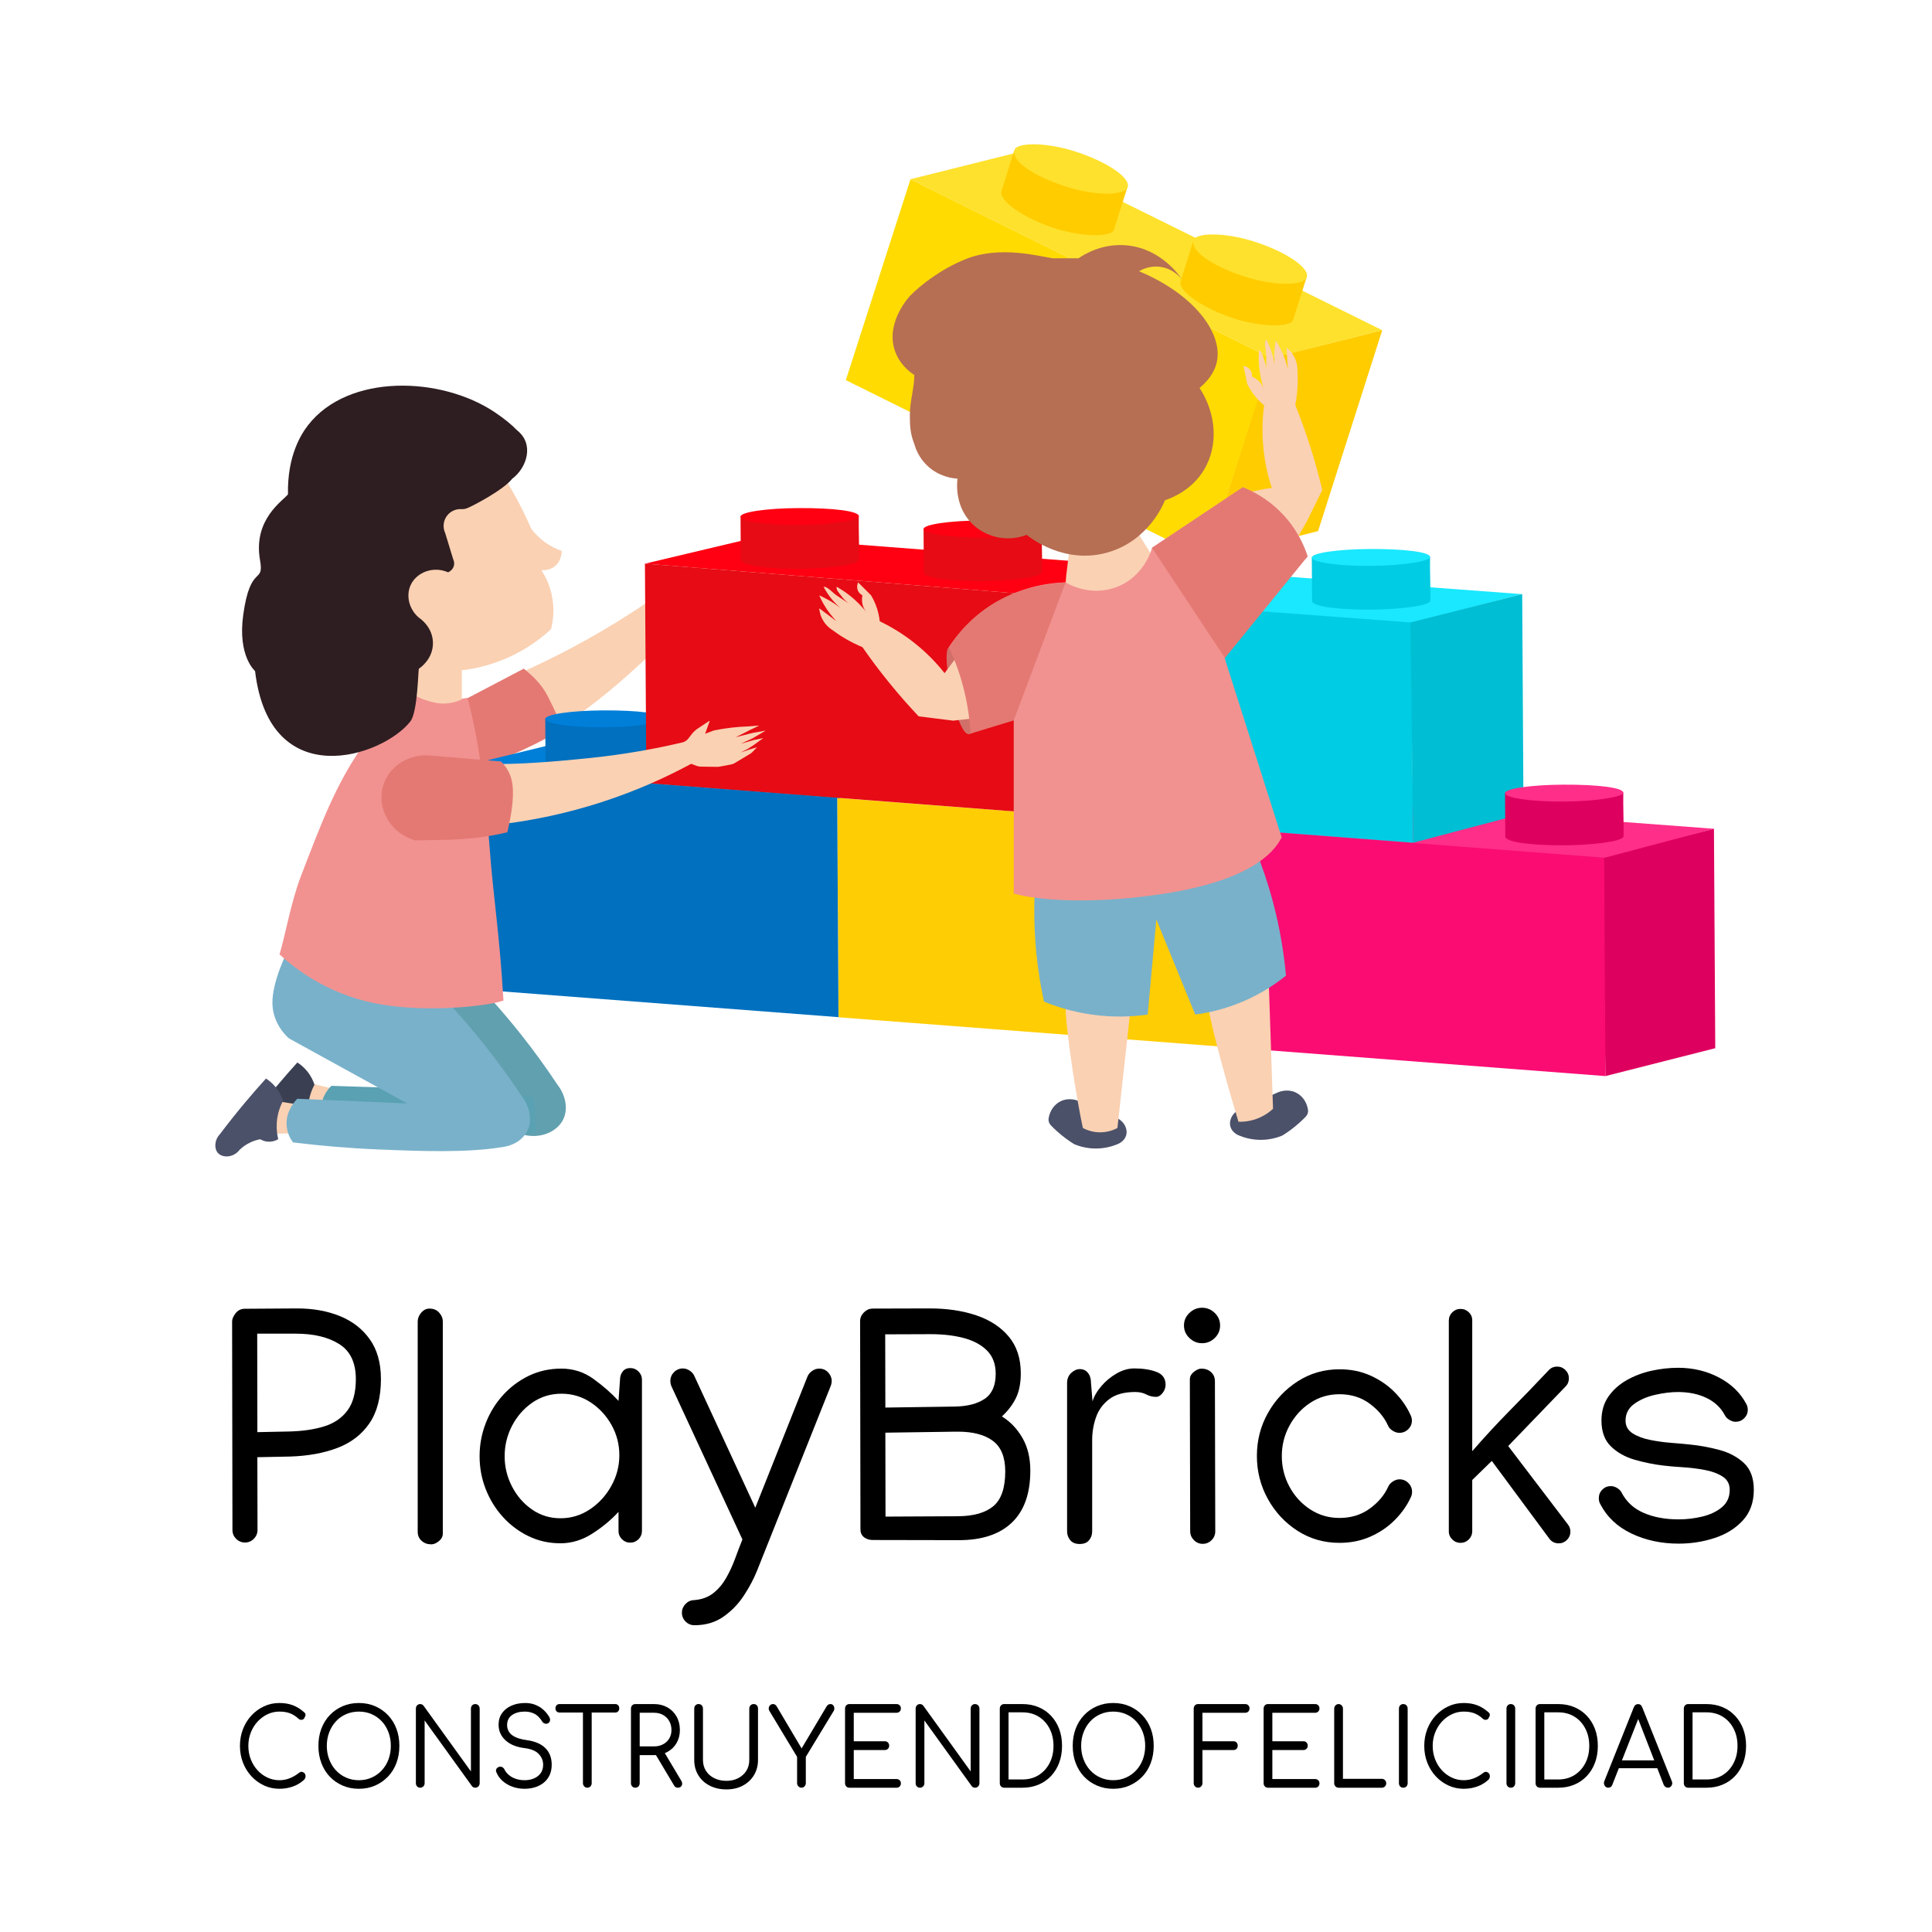 <svg xmlns="http://www.w3.org/2000/svg" xmlns:xlink="http://www.w3.org/1999/xlink" x="0px" y="0px" viewBox="0 0 1080 1080" style="enable-background:new 0 0 1080 1080;" xml:space="preserve"><style type="text/css">	.st0{fill:#FAD1B3;}	.st1{fill:#E47973;}	.st2{fill:#DE005F;}	.st3{fill:#FA0C73;}	.st4{fill:#FF2E88;}	.st5{fill:#FFCD03;}	.st6{fill:#007FD9;}	.st7{fill:#0070BF;}	.st8{fill:#FFCC00;}	.st9{fill:#FFDB01;}	.st10{fill:#FEE12C;}	.st11{fill:#19E8FF;}	.st12{fill:#00CCE3;}	.st13{fill:#00BED3;}	.st14{fill:#FF0012;}	.st15{fill:#E60B14;}	.st16{fill:#4B5169;}	.st17{fill:#D16F69;}	.st18{fill:#B66F53;}	.st19{fill:#79B1CA;}	.st20{fill:#F19290;}	.st21{fill:#61A0AF;}	.st22{fill:#59A1B3;}	.st23{fill:#3A3F52;}	.st24{fill:#2E1E21;}</style><g id="Textos">	<g>		<path d="M156.2,999.94c-3.07,0-5.94-0.62-8.62-1.86c-2.67-1.24-5.02-2.95-7.05-5.15c-2.03-2.19-3.6-4.74-4.72-7.63   c-1.12-2.89-1.68-6.01-1.68-9.37c0-3.31,0.56-6.41,1.68-9.31c1.12-2.89,2.68-5.43,4.69-7.6c2.01-2.17,4.35-3.89,7.02-5.15   s5.56-1.88,8.67-1.88c2.77,0,5.25,0.41,7.45,1.23c2.2,0.82,4.34,2.15,6.43,3.98c0.34,0.28,0.56,0.59,0.65,0.93   c0.09,0.34,0.09,0.67,0,0.99c-0.1,0.32-0.24,0.6-0.43,0.84c-0.08,0.44-0.29,0.79-0.65,1.05c-0.36,0.26-0.79,0.39-1.28,0.39   c-0.49,0-0.99-0.2-1.48-0.6c-1.44-1.36-3-2.36-4.66-3.02c-1.67-0.66-3.68-0.99-6.03-0.99c-2.39,0-4.64,0.51-6.74,1.53   c-2.1,1.02-3.95,2.4-5.55,4.16c-1.59,1.76-2.83,3.79-3.73,6.1c-0.89,2.31-1.34,4.77-1.34,7.36c0,2.67,0.44,5.17,1.34,7.48   c0.89,2.31,2.13,4.35,3.73,6.1c1.59,1.76,3.44,3.13,5.55,4.13c2.1,1,4.35,1.5,6.74,1.5c2.01,0,3.92-0.36,5.74-1.08   c1.82-0.72,3.56-1.74,5.23-3.05c0.53-0.44,1.07-0.62,1.62-0.54c0.55,0.08,1.02,0.33,1.42,0.75c0.4,0.42,0.6,0.99,0.6,1.71   c0,0.36-0.06,0.68-0.17,0.96c-0.11,0.28-0.28,0.58-0.51,0.9c-1.97,1.8-4.14,3.1-6.51,3.92   C161.25,999.53,158.78,999.94,156.2,999.94z"></path>		<path d="M200.62,999.94c-3.3,0-6.33-0.6-9.1-1.8c-2.77-1.2-5.17-2.86-7.19-5c-2.03-2.13-3.59-4.67-4.69-7.6   c-1.1-2.93-1.65-6.13-1.65-9.61c0-3.47,0.55-6.66,1.65-9.58c1.1-2.91,2.66-5.44,4.69-7.57c2.03-2.13,4.43-3.8,7.19-5   c2.77-1.2,5.8-1.79,9.1-1.79s6.32,0.6,9.07,1.79c2.75,1.2,5.15,2.86,7.19,5c2.05,2.13,3.62,4.66,4.72,7.57   c1.1,2.91,1.65,6.1,1.65,9.58c0,3.47-0.55,6.67-1.65,9.61s-2.67,5.47-4.72,7.6c-2.05,2.13-4.45,3.8-7.19,5   C206.94,999.34,203.92,999.94,200.62,999.94z M200.62,995.15c2.58,0,4.96-0.49,7.14-1.47s4.08-2.33,5.69-4.07   c1.61-1.74,2.85-3.77,3.72-6.1c0.87-2.33,1.31-4.86,1.31-7.57c0-2.71-0.44-5.24-1.31-7.57c-0.87-2.33-2.11-4.37-3.72-6.1   c-1.61-1.74-3.51-3.08-5.69-4.04c-2.18-0.96-4.56-1.44-7.14-1.44c-2.58,0-4.97,0.48-7.17,1.44c-2.2,0.96-4.1,2.3-5.69,4.04   c-1.59,1.74-2.83,3.77-3.73,6.1c-0.89,2.33-1.34,4.86-1.34,7.57c0,2.71,0.44,5.24,1.34,7.57c0.89,2.33,2.13,4.37,3.73,6.1   c1.59,1.74,3.49,3.09,5.69,4.07C195.65,994.66,198.04,995.15,200.62,995.15z"></path>		<path d="M234.92,999.34c-0.72,0-1.31-0.24-1.76-0.72c-0.46-0.48-0.68-1.1-0.68-1.86v-41.59c0-0.76,0.23-1.38,0.68-1.86   s1.04-0.72,1.76-0.72c0.76,0,1.38,0.32,1.88,0.96l26.45,36.69v-35.07c0-0.76,0.23-1.38,0.68-1.86s1.04-0.72,1.76-0.72   c0.68,0,1.26,0.24,1.74,0.72c0.47,0.48,0.71,1.1,0.71,1.86v41.59c0,0.76-0.24,1.38-0.71,1.86c-0.47,0.48-1.05,0.72-1.74,0.72   c-0.34,0-0.68-0.07-1.02-0.21c-0.34-0.14-0.63-0.37-0.85-0.69l-26.45-36.69v35.01c0,0.76-0.24,1.38-0.71,1.86   C236.18,999.1,235.6,999.34,234.92,999.34z"></path>		<path d="M293.27,999.94c-2.43,0-4.69-0.38-6.8-1.14c-2.1-0.76-3.93-1.83-5.49-3.2c-1.55-1.38-2.71-2.98-3.47-4.82   c-0.34-0.68-0.35-1.32-0.03-1.92c0.32-0.6,0.86-1,1.62-1.2c0.57-0.16,1.14-0.09,1.71,0.21c0.57,0.3,0.99,0.77,1.25,1.41   c0.57,1.12,1.39,2.13,2.47,3.02c1.08,0.9,2.37,1.6,3.87,2.09c1.5,0.5,3.12,0.75,4.86,0.75c1.97,0,3.73-0.34,5.29-1.02   c1.55-0.68,2.79-1.66,3.7-2.93c0.91-1.28,1.37-2.83,1.37-4.67c0-2.31-0.83-4.34-2.5-6.07c-1.67-1.74-4.32-2.82-7.96-3.26   c-4.51-0.56-8.05-2.01-10.61-4.37c-2.56-2.35-3.84-5.27-3.84-8.74c0-2.47,0.64-4.62,1.93-6.43c1.29-1.82,3.05-3.21,5.29-4.19   c2.24-0.98,4.78-1.47,7.62-1.47c2.16,0,4.09,0.35,5.8,1.05c1.71,0.7,3.19,1.63,4.46,2.78s2.32,2.45,3.16,3.89   c0.46,0.72,0.62,1.41,0.48,2.07c-0.13,0.66-0.48,1.17-1.05,1.53c-0.61,0.32-1.24,0.37-1.91,0.15c-0.66-0.22-1.17-0.65-1.51-1.29   c-0.57-0.96-1.28-1.84-2.13-2.66c-0.85-0.82-1.89-1.47-3.1-1.95c-1.21-0.48-2.66-0.74-4.32-0.78c-2.92,0-5.31,0.64-7.17,1.92   c-1.86,1.28-2.79,3.17-2.79,5.69c0,1.28,0.33,2.48,1,3.62c0.66,1.14,1.78,2.11,3.36,2.9c1.57,0.8,3.72,1.4,6.46,1.8   c4.7,0.64,8.23,2.13,10.58,4.49c2.35,2.35,3.53,5.45,3.53,9.28c0,2.19-0.39,4.13-1.17,5.81c-0.78,1.67-1.87,3.08-3.27,4.22   c-1.4,1.14-3.02,2-4.86,2.57S295.32,999.94,293.27,999.94z"></path>		<path d="M312.78,957.32c-0.68,0-1.23-0.22-1.65-0.66c-0.42-0.44-0.63-1-0.63-1.68c0-0.72,0.21-1.3,0.63-1.74   c0.42-0.44,0.97-0.66,1.65-0.66h31.11c0.68,0,1.23,0.22,1.65,0.66c0.42,0.44,0.63,1.02,0.63,1.74c0,0.68-0.21,1.24-0.63,1.68   c-0.42,0.44-0.97,0.66-1.65,0.66H312.78z M328.31,999.34c-0.68,0-1.26-0.25-1.73-0.75c-0.47-0.5-0.71-1.11-0.71-1.83V952.6h4.89   v44.17c0,0.72-0.23,1.33-0.68,1.83C329.62,999.09,329.03,999.34,328.31,999.34z"></path>		<path d="M355.15,999.34c-0.72,0-1.31-0.24-1.76-0.72c-0.46-0.48-0.68-1.1-0.68-1.86v-41.59c0-0.76,0.23-1.38,0.68-1.86   s1.04-0.72,1.76-0.72h10.52c2.77,0,5.24,0.62,7.42,1.85c2.18,1.24,3.89,2.94,5.12,5.12c1.23,2.17,1.85,4.7,1.85,7.57   c0,2.71-0.62,5.13-1.85,7.24c-1.23,2.12-2.94,3.77-5.12,4.97c-2.18,1.2-4.66,1.8-7.42,1.8h-8.08v15.62c0,0.76-0.23,1.38-0.68,1.86   C356.46,999.1,355.87,999.34,355.15,999.34z M357.6,976.24h8.08c1.86,0,3.52-0.39,4.98-1.17c1.46-0.78,2.61-1.86,3.44-3.23   c0.83-1.38,1.25-2.94,1.25-4.7c0-1.92-0.42-3.6-1.25-5.06c-0.83-1.46-1.98-2.59-3.44-3.41c-1.46-0.82-3.12-1.23-4.98-1.23h-8.08   V976.24z M378.87,999.34c-0.49,0-0.91-0.11-1.25-0.33c-0.34-0.22-0.63-0.55-0.85-0.99l-10.75-18.01l4.83-1.32l9.95,16.7   c0.61,1,0.71,1.91,0.31,2.72C380.72,998.93,379.97,999.34,378.87,999.34z"></path>		<path d="M406.06,1000.29c-3.49,0-6.6-0.7-9.33-2.09c-2.73-1.4-4.85-3.34-6.37-5.84c-1.52-2.49-2.28-5.33-2.28-8.53v-28.67   c0-0.76,0.23-1.38,0.68-1.86s1.04-0.72,1.76-0.72c0.72,0,1.31,0.24,1.76,0.72s0.68,1.1,0.68,1.86v28.67   c0,2.27,0.55,4.29,1.65,6.04c1.1,1.76,2.64,3.13,4.64,4.13c1.99,1,4.26,1.5,6.8,1.5c2.5,0,4.71-0.5,6.63-1.5   c1.91-1,3.42-2.36,4.52-4.1c1.1-1.74,1.65-3.76,1.65-6.07v-28.67c0-0.76,0.24-1.38,0.71-1.86c0.47-0.48,1.05-0.72,1.73-0.72   c0.76,0,1.36,0.24,1.79,0.72c0.44,0.48,0.65,1.1,0.65,1.86v28.67c0,3.19-0.76,6.04-2.28,8.53c-1.52,2.49-3.6,4.44-6.26,5.84   C412.56,999.6,409.51,1000.29,406.06,1000.29z"></path>		<path d="M448.03,999.34c-0.65,0-1.21-0.25-1.71-0.75c-0.49-0.5-0.74-1.11-0.74-1.83V982.1l-15.36-25.49   c-0.42-0.68-0.58-1.32-0.48-1.92c0.09-0.6,0.36-1.1,0.8-1.5c0.44-0.4,0.96-0.6,1.56-0.6c0.53,0,0.95,0.12,1.25,0.36   c0.3,0.24,0.59,0.56,0.85,0.96l15.07,25.43h-2.33l15.13-25.43c0.26-0.44,0.57-0.77,0.91-0.99c0.34-0.22,0.78-0.33,1.31-0.33   c0.57,0,1.04,0.21,1.42,0.63c0.38,0.42,0.61,0.94,0.68,1.56c0.08,0.62-0.08,1.23-0.46,1.83l-15.47,25.49v14.66   c0,0.72-0.24,1.33-0.71,1.83C449.29,999.09,448.72,999.34,448.03,999.34z"></path>		<path d="M474.82,999.34c-0.72,0-1.31-0.24-1.76-0.72c-0.46-0.48-0.68-1.1-0.68-1.86v-41.59c0-0.76,0.23-1.38,0.68-1.86   s1.04-0.72,1.76-0.72h26.39c0.68,0,1.25,0.23,1.71,0.69c0.46,0.46,0.68,1.05,0.68,1.77c0,0.68-0.23,1.25-0.68,1.71   c-0.46,0.46-1.02,0.69-1.71,0.69h-23.95v15.92h17.35c0.72,0,1.31,0.24,1.76,0.72c0.46,0.48,0.68,1.06,0.68,1.74   c0,0.72-0.23,1.31-0.68,1.76c-0.46,0.46-1.04,0.69-1.76,0.69h-17.35v16.22h23.95c0.68,0,1.25,0.23,1.71,0.69   c0.46,0.46,0.68,1.03,0.68,1.71c0,0.72-0.23,1.31-0.68,1.77c-0.46,0.46-1.02,0.69-1.71,0.69H474.82z"></path>		<path d="M514.29,999.34c-0.72,0-1.31-0.24-1.76-0.72c-0.46-0.48-0.68-1.1-0.68-1.86v-41.59c0-0.76,0.23-1.38,0.68-1.86   s1.04-0.72,1.76-0.72c0.76,0,1.38,0.32,1.88,0.96l26.45,36.69v-35.07c0-0.76,0.23-1.38,0.68-1.86s1.04-0.72,1.76-0.72   c0.68,0,1.26,0.24,1.74,0.72c0.47,0.48,0.71,1.1,0.71,1.86v41.59c0,0.76-0.24,1.38-0.71,1.86c-0.47,0.48-1.05,0.72-1.74,0.72   c-0.34,0-0.68-0.07-1.02-0.21c-0.34-0.14-0.63-0.37-0.85-0.69l-26.45-36.69v35.01c0,0.76-0.24,1.38-0.71,1.86   C515.55,999.1,514.98,999.34,514.29,999.34z"></path>		<path d="M561.33,999.34c-0.72,0-1.31-0.24-1.76-0.72c-0.46-0.48-0.68-1.1-0.68-1.86v-41.59c0-0.76,0.23-1.38,0.68-1.86   s1.04-0.72,1.76-0.72h10.24c3.26,0,6.25,0.57,8.96,1.71c2.71,1.14,5.05,2.75,7.02,4.85c1.97,2.09,3.49,4.56,4.55,7.39   s1.59,5.96,1.59,9.4c0,3.43-0.53,6.57-1.59,9.43c-1.06,2.85-2.58,5.33-4.55,7.42c-1.97,2.09-4.31,3.71-7.02,4.85   c-2.71,1.14-5.7,1.71-8.96,1.71H561.33z M563.78,994.73h7.79c3.41,0,6.42-0.81,9.01-2.42c2.6-1.62,4.64-3.84,6.11-6.67   c1.48-2.83,2.22-6.06,2.22-9.7c0-3.63-0.74-6.86-2.22-9.7c-1.48-2.83-3.52-5.05-6.11-6.64c-2.6-1.6-5.6-2.39-9.01-2.39h-7.79   V994.73z"></path>		<path d="M622.3,999.94c-3.3,0-6.33-0.6-9.1-1.8c-2.77-1.2-5.17-2.86-7.2-5c-2.03-2.13-3.59-4.67-4.69-7.6s-1.65-6.13-1.65-9.61   c0-3.47,0.55-6.66,1.65-9.58c1.1-2.91,2.66-5.44,4.69-7.57c2.03-2.13,4.43-3.8,7.2-5c2.77-1.2,5.8-1.79,9.1-1.79   s6.32,0.6,9.07,1.79c2.75,1.2,5.15,2.86,7.19,5c2.05,2.13,3.62,4.66,4.72,7.57c1.1,2.91,1.65,6.1,1.65,9.58   c0,3.47-0.55,6.67-1.65,9.61s-2.67,5.47-4.72,7.6c-2.05,2.13-4.45,3.8-7.19,5C628.62,999.34,625.6,999.94,622.3,999.94z    M622.3,995.15c2.58,0,4.96-0.49,7.14-1.47c2.18-0.98,4.08-2.33,5.69-4.07c1.61-1.74,2.85-3.77,3.73-6.1   c0.87-2.33,1.31-4.86,1.31-7.57c0-2.71-0.44-5.24-1.31-7.57c-0.87-2.33-2.11-4.37-3.73-6.1c-1.61-1.74-3.51-3.08-5.69-4.04   c-2.18-0.96-4.56-1.44-7.14-1.44c-2.58,0-4.97,0.48-7.17,1.44c-2.2,0.96-4.09,2.3-5.69,4.04s-2.83,3.77-3.73,6.1   c-0.89,2.33-1.34,4.86-1.34,7.57c0,2.71,0.45,5.24,1.34,7.57c0.89,2.33,2.13,4.37,3.73,6.1c1.59,1.74,3.49,3.09,5.69,4.07   C617.33,994.66,619.72,995.15,622.3,995.15z"></path>		<path d="M669.74,999.34c-0.68,0-1.26-0.25-1.74-0.75c-0.47-0.5-0.71-1.11-0.71-1.83v-41.59c0-0.76,0.23-1.38,0.68-1.86   s1.04-0.72,1.76-0.72h26.33c0.72,0,1.31,0.23,1.76,0.69c0.46,0.46,0.68,1.05,0.68,1.77c0,0.68-0.23,1.25-0.68,1.71   c-0.46,0.46-1.04,0.69-1.76,0.69h-23.89v15.92h17.35c0.72,0,1.3,0.24,1.73,0.72c0.44,0.48,0.65,1.06,0.65,1.74   c0,0.72-0.22,1.31-0.65,1.76c-0.44,0.46-1.01,0.69-1.73,0.69h-17.35v18.49c0,0.72-0.24,1.33-0.71,1.83   C671,999.09,670.42,999.34,669.74,999.34z"></path>		<path d="M708.81,999.34c-0.72,0-1.31-0.24-1.76-0.72c-0.46-0.48-0.68-1.1-0.68-1.86v-41.59c0-0.76,0.23-1.38,0.68-1.86   s1.04-0.72,1.76-0.72h26.39c0.68,0,1.25,0.23,1.71,0.69c0.46,0.46,0.68,1.05,0.68,1.77c0,0.68-0.23,1.25-0.68,1.71   c-0.46,0.46-1.02,0.69-1.71,0.69h-23.95v15.92h17.35c0.72,0,1.31,0.24,1.76,0.72c0.46,0.48,0.68,1.06,0.68,1.74   c0,0.72-0.23,1.31-0.68,1.76c-0.46,0.46-1.04,0.69-1.76,0.69h-17.35v16.22h23.95c0.68,0,1.25,0.23,1.71,0.69   c0.46,0.46,0.68,1.03,0.68,1.71c0,0.72-0.23,1.31-0.68,1.77c-0.46,0.46-1.02,0.69-1.71,0.69H708.81z"></path>		<path d="M748.28,999.34c-0.68,0-1.26-0.24-1.74-0.72c-0.47-0.48-0.71-1.1-0.71-1.86v-41.59c0-0.72,0.24-1.33,0.71-1.83   c0.47-0.5,1.05-0.75,1.74-0.75c0.68,0,1.26,0.25,1.73,0.75c0.47,0.5,0.71,1.11,0.71,1.83v39.2h21.73c0.68,0,1.26,0.24,1.74,0.72   c0.47,0.48,0.71,1.06,0.71,1.74c0,0.72-0.24,1.32-0.71,1.8c-0.47,0.48-1.05,0.72-1.74,0.72H748.28z"></path>		<path d="M784.45,999.34c-0.72,0-1.31-0.24-1.76-0.72c-0.46-0.48-0.68-1.1-0.68-1.86v-41.59c0-0.76,0.23-1.38,0.68-1.86   s1.04-0.72,1.76-0.72c0.72,0,1.31,0.24,1.76,0.72s0.68,1.1,0.68,1.86v41.59c0,0.76-0.23,1.38-0.68,1.86   C785.76,999.1,785.17,999.34,784.45,999.34z"></path>		<path d="M818.24,999.94c-3.07,0-5.94-0.62-8.62-1.86c-2.67-1.24-5.02-2.95-7.05-5.15s-3.6-4.74-4.72-7.63   c-1.12-2.89-1.68-6.01-1.68-9.37c0-3.31,0.56-6.41,1.68-9.31s2.68-5.43,4.69-7.6s4.35-3.89,7.02-5.15s5.56-1.88,8.67-1.88   c2.77,0,5.25,0.41,7.45,1.23c2.2,0.82,4.34,2.15,6.43,3.98c0.34,0.28,0.56,0.59,0.65,0.93c0.09,0.34,0.09,0.67,0,0.99   c-0.1,0.32-0.24,0.6-0.43,0.84c-0.08,0.44-0.29,0.79-0.65,1.05c-0.36,0.26-0.79,0.39-1.28,0.39c-0.49,0-0.99-0.2-1.48-0.6   c-1.44-1.36-3-2.36-4.66-3.02c-1.67-0.66-3.68-0.99-6.03-0.99c-2.39,0-4.64,0.51-6.74,1.53s-3.95,2.4-5.54,4.16   c-1.59,1.76-2.83,3.79-3.73,6.1c-0.89,2.31-1.34,4.77-1.34,7.36c0,2.67,0.45,5.17,1.34,7.48c0.89,2.31,2.13,4.35,3.73,6.1   c1.59,1.76,3.44,3.13,5.54,4.13c2.1,1,4.35,1.5,6.74,1.5c2.01,0,3.92-0.36,5.74-1.08c1.82-0.72,3.56-1.74,5.23-3.05   c0.53-0.44,1.07-0.62,1.62-0.54c0.55,0.08,1.02,0.33,1.42,0.75c0.4,0.42,0.6,0.99,0.6,1.71c0,0.36-0.06,0.68-0.17,0.96   c-0.11,0.28-0.28,0.58-0.51,0.9c-1.97,1.8-4.14,3.1-6.51,3.92C823.29,999.53,820.82,999.94,818.24,999.94z"></path>		<path d="M844.57,999.34c-0.72,0-1.31-0.24-1.76-0.72c-0.46-0.48-0.68-1.1-0.68-1.86v-41.59c0-0.76,0.23-1.38,0.68-1.86   s1.04-0.72,1.76-0.72c0.72,0,1.31,0.24,1.76,0.72s0.68,1.1,0.68,1.86v41.59c0,0.76-0.23,1.38-0.68,1.86   C845.88,999.1,845.29,999.34,844.57,999.34z"></path>		<path d="M860.84,999.34c-0.72,0-1.31-0.24-1.76-0.72c-0.46-0.48-0.68-1.1-0.68-1.86v-41.59c0-0.76,0.23-1.38,0.68-1.86   s1.04-0.72,1.76-0.72h10.24c3.26,0,6.25,0.57,8.96,1.71c2.71,1.14,5.05,2.75,7.02,4.85c1.97,2.09,3.49,4.56,4.55,7.39   s1.59,5.96,1.59,9.4c0,3.43-0.53,6.57-1.59,9.43c-1.06,2.85-2.58,5.33-4.55,7.42c-1.97,2.09-4.31,3.71-7.02,4.85   c-2.71,1.14-5.7,1.71-8.96,1.71H860.84z M863.28,994.73h7.79c3.41,0,6.42-0.81,9.01-2.42c2.6-1.62,4.64-3.84,6.11-6.67   c1.48-2.83,2.22-6.06,2.22-9.7c0-3.63-0.74-6.86-2.22-9.7c-1.48-2.83-3.52-5.05-6.11-6.64c-2.6-1.6-5.6-2.39-9.01-2.39h-7.79   V994.73z"></path>		<path d="M899.06,999.34c-0.95,0-1.64-0.41-2.08-1.23c-0.44-0.82-0.48-1.65-0.14-2.48l16.49-41.29c0.49-1.16,1.29-1.74,2.39-1.74   s1.86,0.58,2.28,1.74l16.55,41.35c0.38,0.88,0.33,1.71-0.14,2.48c-0.47,0.78-1.15,1.17-2.02,1.17c-0.49,0-0.95-0.14-1.37-0.42   c-0.42-0.28-0.74-0.66-0.97-1.14l-15.13-39.02h1.71l-15.36,39.02c-0.19,0.52-0.49,0.91-0.91,1.17S899.51,999.34,899.06,999.34z    M902.58,988.44l1.88-4.37h22.81l1.93,4.37H902.58z"></path>		<path d="M943.71,999.34c-0.72,0-1.31-0.24-1.76-0.72c-0.46-0.48-0.68-1.1-0.68-1.86v-41.59c0-0.76,0.23-1.38,0.68-1.86   s1.04-0.72,1.76-0.72h10.24c3.26,0,6.25,0.57,8.96,1.71c2.71,1.14,5.05,2.75,7.02,4.85c1.97,2.09,3.49,4.56,4.55,7.39   s1.59,5.96,1.59,9.4c0,3.43-0.53,6.57-1.59,9.43c-1.06,2.85-2.58,5.33-4.55,7.42c-1.97,2.09-4.31,3.71-7.02,4.85   c-2.71,1.14-5.7,1.71-8.96,1.71H943.71z M946.15,994.73h7.79c3.41,0,6.42-0.81,9.01-2.42c2.6-1.62,4.64-3.84,6.11-6.67   c1.48-2.83,2.22-6.06,2.22-9.7c0-3.63-0.74-6.86-2.22-9.7c-1.48-2.83-3.52-5.05-6.11-6.64c-2.6-1.6-5.6-2.39-9.01-2.39h-7.79   V994.73z"></path>	</g>	<g>		<path d="M136.95,862.27c-1.93,0-3.58-0.69-4.95-2.06c-1.37-1.37-2.06-3.02-2.06-4.95v-0.09l-0.19-116.55   c0-1.25,0.62-2.71,1.87-4.39c1.25-1.68,2.93-2.55,5.05-2.62l29.44-0.19c8.91,0,16.89,1.43,23.93,4.3   c7.04,2.87,12.62,7.21,16.73,13.04c4.11,5.83,6.17,13.19,6.17,22.1c0,10.28-2.15,18.55-6.45,24.81   c-4.3,6.26-10.27,10.84-17.9,13.74c-7.63,2.9-16.47,4.5-26.5,4.81l-18.23,0.37l0.09,40.56v0.09c0,1.93-0.69,3.58-2.06,4.95   C140.54,861.58,138.88,862.27,136.95,862.27z M198.92,770.95c0-9.16-3.08-15.69-9.25-19.58c-6.17-3.89-14.24-5.84-24.21-5.84   h-21.68l0.09,55.05l17.95-0.37c7.48-0.19,13.99-1.15,19.53-2.9c5.55-1.74,9.86-4.72,12.95-8.93   C197.38,784.18,198.92,778.37,198.92,770.95z"></path>		<path d="M240.05,731.51c2.3,0,4.13,0.76,5.47,2.29c1.34,1.53,2.01,3.13,2.01,4.81v118.7c0,1.62-0.73,3.02-2.2,4.21   s-2.88,1.78-4.25,1.78c-2.12,0-3.91-0.65-5.38-1.96c-1.46-1.31-2.2-2.99-2.2-5.05V738.8c0-1.81,0.65-3.47,1.96-5   C236.78,732.27,238.3,731.51,240.05,731.51z"></path>		<path d="M313.79,765.06c6.67,0,12.67,1.93,17.99,5.79c5.33,3.86,9.99,7.94,13.97,12.24l0.84-11.78c0-1.81,0.5-3.35,1.5-4.63   c1-1.28,2.4-1.92,4.21-1.92c1.81,0,3.35,0.64,4.63,1.92c1.28,1.28,1.92,2.82,1.92,4.63v84.49c0,1.81-0.64,3.35-1.92,4.63   c-1.28,1.28-2.82,1.92-4.63,1.92c-1.81,0-3.35-0.64-4.63-1.92c-1.28-1.28-1.92-2.82-1.92-4.63v-10.66   c-4.11,4.49-8.99,8.54-14.63,12.15c-5.64,3.61-11.58,5.42-17.8,5.42c-6.42,0-12.37-1.32-17.85-3.97   c-5.48-2.65-10.28-6.25-14.39-10.8c-4.11-4.55-7.31-9.73-9.58-15.56c-2.28-5.83-3.41-11.95-3.41-18.37   c0-6.36,1.14-12.48,3.41-18.37c2.27-5.89,5.48-11.12,9.63-15.7c4.14-4.58,8.99-8.21,14.53-10.89   C301.2,766.4,307.25,765.06,313.79,765.06z M346.22,813.48c0-6.04-1.45-11.67-4.35-16.87c-2.9-5.2-6.79-9.42-11.68-12.66   c-4.89-3.24-10.33-4.86-16.31-4.86c-6.04,0-11.47,1.65-16.26,4.95c-4.8,3.3-8.58,7.62-11.36,12.94   c-2.77,5.33-4.16,11.01-4.16,17.06c0,5.98,1.37,11.62,4.11,16.92c2.74,5.3,6.46,9.58,11.17,12.85c4.7,3.27,10.02,4.91,15.94,4.91   c5.98,0,11.46-1.67,16.45-5c4.98-3.33,8.97-7.69,11.96-13.08C344.73,825.24,346.22,819.52,346.22,813.48z"></path>		<path d="M381.74,764.97c1.31,0,2.57,0.41,3.79,1.21c1.21,0.81,2.07,1.78,2.57,2.9l34.11,73.74l29.16-73.28   c0.5-1.25,1.37-2.3,2.62-3.18c1.25-0.87,2.55-1.31,3.93-1.31c2.43,0,4.35,1.01,5.75,3.04c1.4,2.03,1.64,4.25,0.7,6.68   l-41.22,103.37c-1.81,4.49-4.24,9.07-7.29,13.74c-3.05,4.67-6.85,8.61-11.4,11.82c-4.55,3.21-9.97,4.81-16.26,4.81   c-1.93,0-3.58-0.69-4.95-2.06c-1.37-1.37-2.06-3.02-2.06-4.95c0-1.81,0.65-3.41,1.96-4.81c1.31-1.4,2.87-2.13,4.67-2.2   c4.3-0.31,7.88-1.57,10.75-3.79c2.87-2.21,5.28-5.02,7.24-8.41c1.96-3.4,3.64-7.01,5.05-10.84c1.4-3.83,2.79-7.46,4.16-10.89   l-39.63-85.52c-0.44-1-0.65-2.02-0.65-3.08c0-1.93,0.69-3.58,2.06-4.95C378.16,765.66,379.81,764.97,381.74,764.97z"></path>		<path d="M570.63,767.68c0,5.48-0.9,10.08-2.71,13.79c-1.81,3.71-4.42,7.15-7.85,10.33c4.67,2.87,8.49,6.86,11.45,11.96   c2.96,5.11,4.44,11.22,4.44,18.32c0,12.84-3.46,22.54-10.37,29.11c-6.92,6.58-16.86,9.83-29.82,9.77l-47.95-0.09   c-1.87,0-3.47-0.51-4.81-1.54c-1.34-1.03-2.01-2.48-2.01-4.35l-0.19-116.46c0-1.81,0.68-3.41,2.06-4.81   c1.37-1.4,2.93-2.13,4.67-2.2l32.15-0.09c9.72,0,18.41,1.29,26.08,3.88c7.67,2.59,13.72,6.56,18.18,11.92   C568.4,752.57,570.63,759.39,570.63,767.68z M520.35,745.81l-25.52,0.09l0.09,40.94l38.88-0.56c7.04-0.13,12.6-1.57,16.68-4.35   c4.08-2.77,6.12-7.43,6.12-13.97c0-5.36-1.59-9.66-4.77-12.9c-3.18-3.24-7.49-5.59-12.95-7.06   C533.45,746.54,527.26,745.81,520.35,745.81z M535.49,847.59c8.79-0.06,15.39-1.95,19.81-5.65c4.42-3.71,6.64-10.17,6.64-19.39   c0-7.98-2.31-13.68-6.92-17.1c-4.61-3.43-11.09-5.14-19.44-5.14h-1.5l-39.16,0.56l0.09,46.92L535.49,847.59z"></path>		<path d="M651.57,774.04c0,1.68-0.56,3.24-1.68,4.67c-1.12,1.43-2.34,2.15-3.65,2.15c-1.93,0-3.75-0.45-5.47-1.36   c-1.71-0.9-3.79-1.36-6.22-1.36c-6.11,0-10.9,1.31-14.39,3.93c-3.49,2.62-5.97,5.97-7.43,10.05c-1.46,4.08-2.2,8.4-2.2,12.95V856   c0,1.93-0.58,3.6-1.73,5c-1.15,1.4-2.91,2.1-5.28,2.1c-2.31,0-4.05-0.7-5.23-2.1c-1.18-1.4-1.78-3.07-1.78-5v-82.9   c0-2.3,0.76-4.17,2.29-5.61c1.53-1.43,3.16-2.15,4.91-2.15c1.81,0,3.29,0.7,4.44,2.1c1.15,1.4,1.73,3.29,1.73,5.66l0.84,10.28   c0.87-2.87,2.51-5.7,4.91-8.51c2.4-2.8,5.23-5.16,8.51-7.06c3.27-1.9,6.59-2.85,9.95-2.85c4.8,0,8.91,0.64,12.34,1.92   C649.86,768.16,651.57,770.55,651.57,774.04z"></path>		<path d="M671.95,750.86c-2.68,0-5.03-0.96-7.06-2.9c-2.03-1.93-3.04-4.27-3.04-7.01c0-2.74,1.01-5.08,3.04-7.01   c2.02-1.93,4.38-2.9,7.06-2.9c2.74,0,5.11,0.97,7.1,2.9c1.99,1.93,2.99,4.27,2.99,7.01c0,2.74-1,5.08-2.99,7.01   C677.06,749.89,674.69,750.86,671.95,750.86z M665.13,771.14c0-1.62,0.75-3.04,2.24-4.25c1.5-1.21,2.9-1.82,4.21-1.82   c2.18,0,3.99,0.65,5.42,1.96c1.43,1.31,2.15,3.02,2.15,5.14l0.19,83.84c0,1.93-0.69,3.58-2.06,4.95   c-1.37,1.37-3.02,2.06-4.95,2.06c-1.93,0-3.58-0.7-4.95-2.1c-1.37-1.4-2.06-3.07-2.06-5L665.13,771.14z"></path>		<path d="M702.61,813.85c0-8.66,2.06-16.65,6.17-23.97c4.11-7.32,9.66-13.22,16.64-17.71c6.98-4.49,14.77-6.73,23.37-6.73   c6.36,0,12.15,1.18,17.38,3.55c5.23,2.37,9.75,5.48,13.55,9.35c3.8,3.86,6.73,8.1,8.79,12.71c0.5,1,0.75,2,0.75,2.99   c0,1.93-0.69,3.57-2.06,4.91c-1.37,1.34-3.02,2.01-4.95,2.01c-1.25,0-2.49-0.39-3.74-1.17c-1.25-0.78-2.12-1.76-2.62-2.94   c-2.12-4.67-5.55-8.75-10.28-12.24c-4.74-3.49-10.34-5.23-16.82-5.23c-6.04,0-11.5,1.61-16.36,4.81   c-4.86,3.21-8.72,7.45-11.59,12.71c-2.87,5.27-4.3,10.95-4.3,17.06c0,6.11,1.42,11.79,4.25,17.06c2.83,5.27,6.7,9.5,11.59,12.71   c4.89,3.21,10.36,4.81,16.4,4.81c6.48,0,12.1-1.73,16.87-5.19c4.77-3.46,8.21-7.52,10.33-12.2c0.5-1.18,1.37-2.18,2.62-2.99   c1.25-0.81,2.49-1.21,3.74-1.21c1.93,0,3.58,0.69,4.95,2.06c1.37,1.37,2.06,3.02,2.06,4.95c0,1.06-0.22,2.03-0.65,2.9   c-2.06,4.55-5,8.77-8.83,12.66c-3.83,3.9-8.38,7.03-13.65,9.39s-11.08,3.55-17.43,3.55c-8.66,0-16.48-2.24-23.46-6.73   c-6.98-4.49-12.51-10.42-16.59-17.8C704.65,830.54,702.61,822.51,702.61,813.85z"></path>		<path d="M809.9,738.24c0-1.81,0.64-3.35,1.92-4.63c1.28-1.28,2.82-1.92,4.63-1.92c1.81,0,3.36,0.64,4.67,1.92   c1.31,1.28,1.93,2.85,1.87,4.72v72.9c6.79-7.85,13.83-15.47,21.12-22.85C851.4,781,858.6,773.54,865.7,766   c1.25-1.37,2.83-2.06,4.77-2.06c1.81,0,3.35,0.64,4.63,1.92c1.28,1.28,1.92,2.82,1.92,4.63c0,1.81-0.62,3.33-1.87,4.58   l-32.06,33.27l33.37,43.83c0.94,1.18,1.4,2.52,1.4,4.02c0,1.81-0.64,3.35-1.92,4.63c-1.28,1.28-2.82,1.92-4.63,1.92   c-2.18,0-3.93-0.87-5.23-2.62l-32.15-43.46l-10.94,10.66v28.6c0,1.81-0.64,3.35-1.92,4.63c-1.28,1.28-2.82,1.92-4.63,1.92   c-1.81,0-3.37-0.65-4.67-1.96s-1.93-2.87-1.87-4.67V738.24z"></path>		<path d="M938.04,764.6c8.35,0,15.97,1.81,22.85,5.42c6.88,3.62,11.98,8.54,15.28,14.77c0.56,1,0.84,2.09,0.84,3.27   c0,1.87-0.67,3.46-2.01,4.77c-1.34,1.31-2.94,1.96-4.81,1.96c-1.12,0-2.28-0.36-3.46-1.08c-1.18-0.71-2.03-1.57-2.52-2.57   c-2.24-4.24-5.65-7.46-10.23-9.67c-4.58-2.21-9.92-3.32-16.03-3.32c-3.86,0-8.07,0.51-12.62,1.54c-4.55,1.03-8.46,2.71-11.73,5.05   c-3.27,2.34-4.91,5.47-4.91,9.39c0,3.05,1.31,5.42,3.93,7.1s5.87,2.91,9.77,3.69c3.89,0.78,7.85,1.33,11.87,1.64   c4.02,0.31,7.46,0.62,10.33,0.93c5.67,0.56,11.25,1.59,16.73,3.08c5.48,1.5,10.03,3.96,13.65,7.38c3.61,3.43,5.42,8.38,5.42,14.86   c0,6.98-2.06,12.7-6.17,17.15c-4.11,4.46-9.38,7.73-15.8,9.81c-6.42,2.09-13.08,3.13-20,3.13c-9.72,0-18.54-1.89-26.45-5.66   c-7.91-3.77-13.74-9.3-17.48-16.59c-0.5-0.87-0.75-1.93-0.75-3.18c0-1.87,0.65-3.46,1.96-4.77s2.9-1.96,4.77-1.96   c1.18,0,2.37,0.36,3.55,1.08c1.18,0.72,2.02,1.6,2.52,2.66c2.68,5.11,6.79,8.87,12.34,11.26c5.54,2.4,12.06,3.6,19.53,3.6   c4.3,0,8.65-0.51,13.04-1.54c4.39-1.03,8.07-2.76,11.03-5.19c2.96-2.43,4.44-5.7,4.44-9.81c0-3.24-1.34-5.72-4.02-7.43   c-2.68-1.71-6.04-2.94-10.09-3.69c-4.05-0.75-8.15-1.25-12.29-1.5c-4.14-0.25-7.71-0.56-10.7-0.93c-5.3-0.62-10.61-1.7-15.94-3.22   c-5.33-1.53-9.77-4-13.32-7.43c-3.55-3.43-5.33-8.26-5.33-14.49c0-5.23,1.29-9.7,3.88-13.41c2.58-3.71,5.98-6.76,10.19-9.16   c4.21-2.4,8.83-4.16,13.88-5.28C928.23,765.16,933.18,764.6,938.04,764.6z"></path>	</g></g><g id="Ni&#xF1;o_1_brazo_atras">	<g id="N1_Brazo_atras_2_">		<path class="st0" d="M281.44,380.18c7.34,10.89,14.67,21.78,22.01,32.67c14.69-9.06,31.66-21.1,49.09-36.9   c20.26-18.37,36.89-34.12,48.09-49.68c-2.99-2.65-7.36-7.93-10.35-10.58c-15.27,12.21-33.68,25.31-55.35,37.92   C315.86,364.7,297.76,373.37,281.44,380.18z"></path>		<path class="st1" d="M292.82,373.77c3.84,3.29,9.38,7.56,13.46,15.58c3.54,6.94,6.39,13.06,7.76,17.69   c-12.38,9.92-48.98,23.76-64.05,28.7l7.66-43.54L292.82,373.77z"></path>	</g></g><g id="Bloques">	<g id="Bloque_fucsia">		<polygon class="st2" points="897.45,601.54 958.84,585.95 958.11,463.28 895.65,478.88   "></polygon>		<polygon class="st3" points="683.32,585.14 897.45,601.54 896.72,478.88 682.52,462.48   "></polygon>		<polygon class="st4" points="682.83,463.01 897.03,479.48 958.11,463.28 745.43,447.38   "></polygon>	</g>	<polygon id="Bloque_amarillo_abajo" class="st5" points="468.79,568.67 682.92,585.07 682.19,462.41 467.99,446.01  "></polygon>	<g id="Bloque_azul">		<polygon id="bloque_azul_1_" class="st6" points="253.78,429.54 468.91,446.16 531.3,430.49 317.3,414.06   "></polygon>		<polygon id="bloque_azul" class="st7" points="254.59,552.2 468.72,568.6 467.99,445.94 253.78,429.54   "></polygon>		<g id="Encaje">			<path class="st7" d="M304.96,426.46c1.69,3.5,19.42,4.64,33.24,4.54c13.66-0.09,31.93-1.85,32.86-4.91    c0.16-8.13-0.31-16.44-0.15-24.56c-8.18,2.29-19.25,4.08-33.05,4.07c-13.73-0.01-25.51-2.83-33.05-3.88    C304.86,409.97,304.91,418.21,304.96,426.46z"></path>			<path class="st6" d="M304.81,401.9c-0.14-2.51,14.14-4.69,32.5-4.79c19.13-0.1,33.63,1.64,33.63,4.54    c0,2.17-14.46,4.78-33.21,4.91C319.38,406.7,304.96,404.53,304.81,401.9z"></path>		</g>	</g>	<g id="Bloque_amarillo_arriba">		<g id="bloque_Amarillo">			<polygon class="st8" points="674.43,312.56 736.82,296.89 772.68,184.58 710.21,200.18    "></polygon>			<polygon class="st9" points="472.83,212.49 674.43,312.56 710.58,200.18 508.98,100.18    "></polygon>			<polygon class="st10" points="508.98,100.18 710.58,200.18 772.68,184.58 570.77,84.73    "></polygon>		</g>		<g id="Encaje_1_">			<g id="der_1_">				<path class="st8" d="M722.84,178.79c-1.24,4.58-20.42,4.19-37.3-2.25c-13.43-5.12-25.61-12.85-25.76-18.64     c2.38-7.54,4.91-15.72,7.29-23.26c5.12,5.71,13.31,12.47,28.94,17.44c16.04,5.09,26.89,3.42,34.26,3.37     C727.8,163.23,725.32,171.01,722.84,178.79z"></path>				<path class="st10" d="M667.21,134.22c1.3-4.12,17.07-4.66,34.52,1.02c17.45,5.68,30.55,14.62,28.8,19.82     c-1.58,4.69-17.73,5.1-35.19-0.58C677.89,148.8,665.28,140.32,667.21,134.22z"></path>			</g>			<g id="izq_1_">				<path class="st8" d="M622.69,128.4c-1.24,4.58-20.42,4.19-37.3-2.25c-13.43-5.12-25.61-12.85-25.76-18.64     c2.38-7.54,4.91-15.72,7.29-23.26c5.12,5.71,13.31,12.47,28.94,17.44c16.04,5.09,26.89,3.42,34.26,3.37     C627.64,112.84,625.16,120.62,622.69,128.4z"></path>				<path class="st10" d="M567.06,83.83c1.3-4.12,17.07-4.66,34.52,1.02s30.55,14.62,28.8,19.82c-1.58,4.69-17.73,5.1-35.19-0.58     C577.74,98.41,565.13,89.93,567.06,83.83z"></path>			</g>		</g>	</g>	<g id="Bloque_celeste_1_">		<g id="Bloque_celeste">			<polygon class="st11" points="575.05,332.02 788.4,348.29 850.92,332.13 636.79,316.19    "></polygon>			<polygon class="st12" points="575.85,454.68 789.99,471.08 788.86,347.98 575.05,332.02    "></polygon>			<polygon class="st13" points="789.99,471.08 851.64,454.79 850.92,332.13 788.46,347.95    "></polygon>		</g>		<g id="Bloque_celeste_encaje">			<path class="st12" d="M733.46,336.25c1.69,3.5,19.42,4.64,33.24,4.54c13.66-0.09,31.93-1.85,32.86-4.91    c0.16-8.13-0.31-16.44-0.15-24.56c-8.18,2.29-19.25,4.08-33.05,4.07c-13.73-0.01-25.51-2.83-33.05-3.88    C733.37,319.75,733.42,328,733.46,336.25z"></path>			<path class="st11" d="M733.32,311.69c-0.14-2.51,14.14-4.69,32.5-4.79c19.13-0.1,33.63,1.64,33.63,4.54    c0,2.17-14.46,4.78-33.21,4.91C747.88,316.48,733.46,314.31,733.32,311.69z"></path>		</g>	</g>	<g id="Bloque_fucsia_encaje">		<path class="st2" d="M841.48,467.98c1.69,3.5,19.42,4.64,33.24,4.54c13.66-0.09,31.93-1.85,32.86-4.91   c0.16-8.13-0.31-16.44-0.15-24.56c-8.18,2.29-19.25,4.08-33.05,4.07c-13.73-0.01-25.51-2.83-33.05-3.88   C841.38,451.48,841.43,459.73,841.48,467.98z"></path>		<path class="st4" d="M841.33,443.42c-0.14-2.51,14.14-4.69,32.5-4.79c19.13-0.1,33.63,1.64,33.63,4.54   c0,2.17-14.46,4.78-33.21,4.91C855.9,448.21,841.48,446.04,841.33,443.42z"></path>	</g>	<g id="Bloque_rojo">		<g>			<polygon class="st14" points="360.52,315.09 575.14,332.24 637.53,316.57 423.53,300.14    "></polygon>			<polygon class="st15" points="361.32,437.75 575.85,454.27 575.14,332.24 360.52,315.09    "></polygon>		</g>		<g id="bloque_rojo_encaje">			<g id="der">				<path class="st15" d="M516.43,320.3c1.69,3.5,19.42,4.64,33.24,4.54c13.66-0.09,31.93-1.85,32.86-4.91     c0.16-8.13-0.31-16.44-0.15-24.56c-8.18,2.29-19.25,4.08-33.05,4.07c-13.73-0.01-25.51-2.83-33.05-3.88     C516.33,303.8,516.38,312.05,516.43,320.3z"></path>				<path class="st14" d="M516.29,295.74c-0.14-2.51,14.14-4.69,32.5-4.79c19.13-0.1,33.63,1.64,33.63,4.54     c0,2.17-14.46,4.78-33.21,4.91C530.85,300.53,516.43,298.36,516.29,295.74z"></path>			</g>			<g id="izq">				<path class="st15" d="M414.12,313.38c1.69,3.5,19.42,4.64,33.24,4.54c13.66-0.09,31.93-1.85,32.86-4.91     c0.16-8.13-0.31-16.44-0.15-24.56c-8.18,2.29-19.25,4.08-33.05,4.07c-13.73-0.01-25.51-2.83-33.05-3.88     C414.02,296.88,414.07,305.13,414.12,313.38z"></path>				<path class="st14" d="M413.97,288.81c-0.14-2.51,14.14-4.69,32.5-4.79c19.13-0.1,33.63,1.64,33.63,4.54     c0,2.17-14.46,4.78-33.21,4.91C428.54,293.61,414.12,291.44,413.97,288.81z"></path>			</g>		</g>	</g></g><g id="Ni&#xF1;o_2_1_">	<g>		<path id="zapato_izq" class="st16" d="M624.66,625.12c3.98,2.02,5.88,6.22,4.83,9.66c-1.01,3.31-4.35,4.65-4.83,4.83   c-2.43,1.01-6.66,2.42-12.08,2.42c-2.63,0-7.08-0.33-12.08-2.42c-2.97-1.84-6.29-4.21-9.66-7.25c-1.24-1.12-2.39-2.24-3.44-3.34   c-0.97-1.01-1.44-2.42-1.23-3.8c0.66-4.37,3.3-8.08,7.09-9.78c4.49-2,8.78-0.36,9.66,0C610.16,618.67,617.41,621.89,624.66,625.12   z"></path>		<path id="zapato_der" class="st16" d="M692.69,620.28c-3.98,2.02-5.88,6.22-4.83,9.66c1.01,3.31,4.35,4.65,4.83,4.83   c2.43,1.01,6.66,2.42,12.08,2.42c2.63,0,7.08-0.33,12.08-2.42c2.97-1.84,6.29-4.21,9.66-7.25c1.24-1.12,2.39-2.24,3.44-3.34   c0.97-1.01,1.44-2.42,1.23-3.8c-0.65-4.37-3.3-8.08-7.09-9.78c-4.49-2-8.78-0.36-9.66,0   C707.19,613.84,699.94,617.06,692.69,620.28z"></path>		<path id="atras_manga_izq" class="st17" d="M530.44,361.79c-4.83,2.42,4.83,53.15,12.08,48.32c10.82-7.22,24.26-9.71,26.57-19.33   C573.21,373.69,540.58,356.71,530.44,361.79z"></path>		<path id="brazo_izq" class="st0" d="M535.27,366.62c-2.42,3.22-4.83,6.44-7.25,9.66c-3.94-4.97-9.46-11.02-16.91-16.91   c-7.05-5.57-13.81-9.43-19.33-12.08c-0.28-2.63-0.92-5.99-2.42-9.66c-0.75-1.85-1.59-3.46-2.42-4.83   c-2.42-2.42-4.83-4.83-7.25-7.25c-0.14,0.31-1.13,2.54,0,4.83c0.73,1.47,1.95,2.18,2.42,2.42c-0.21,0.97-0.47,2.72,0,4.83   c0.54,2.42,1.76,4.06,2.42,4.83c-2.29-2.92-5.45-6.36-9.66-9.66c-2.54-1.99-5.01-3.58-7.25-4.83c0,2.42,1.17,3.03,2.42,4.83   c1.65,2.39,3.53,3.92,4.83,4.83c-2.42-1.61-4.83-3.22-7.25-4.83c-2.42-1.61-4.83-4.83-7.25-4.83c1.09,2.11,2.64,4.64,4.83,7.25   c1.66,1.98,3.34,3.57,4.83,4.83c-2.02-1.58-4.43-3.25-7.25-4.83c-1.68-0.94-3.3-1.74-4.83-2.42c0.66,1.53,1.46,3.15,2.42,4.83   c2.32,4.05,4.91,7.24,7.25,9.66c-3.22-2.42-6.44-4.83-9.66-7.25c0.11,1.43,0.53,4.29,2.42,7.25c1.64,2.58,3.65,4.08,4.83,4.83   c2.11,1.58,4.52,3.23,7.25,4.83c3.44,2.03,6.72,3.6,9.66,4.83c4.31,6.2,9.12,12.68,14.5,19.33c5.73,7.09,11.42,13.52,16.91,19.33   c6.44,0.81,12.88,1.61,19.33,2.42l10.24-1.17c0.62-3.98,1.12-10.46-0.57-18.16C540.79,375.71,537.53,369.98,535.27,366.62z"></path>		<path id="brazo_der" class="st0" d="M695.11,275.46c4.02-0.25,11.86-2.43,15.88-2.68c-2-6.02-4.01-13.96-4.85-23.42   c-0.79-8.95-0.3-16.72,0.51-22.79c-2.04-1.67-4.5-4.06-6.75-7.32c-1.13-1.64-2.02-3.23-2.71-4.67c-0.69-3.35-1.39-6.69-2.08-10.04   c0.34,0.05,2.75,0.45,4.04,2.65c0.83,1.42,0.75,2.82,0.69,3.35c0.92,0.35,2.53,1.1,4.04,2.65c1.73,1.78,2.43,3.7,2.71,4.67   c-1.18-3.52-2.32-8.05-2.77-13.38c-0.27-3.22-0.24-6.15-0.06-8.71c2.02,1.33,1.89,2.64,2.71,4.67c1.09,2.69,1.34,5.1,1.39,6.69   c-0.02-2.9-0.04-5.81-0.06-8.71c-0.02-2.9-1.39-6.69-0.06-8.71c1.16,2.07,2.43,4.76,3.41,8.02c0.74,2.48,1.16,4.75,1.39,6.69   c-0.21-2.56-0.29-5.49-0.06-8.71c0.13-1.92,0.36-3.72,0.63-5.36c0.92,1.39,1.84,2.95,2.71,4.67c2.11,4.16,3.35,8.08,4.1,11.36   c-0.25-4.02-0.5-8.04-0.75-12.06c1.14,0.88,3.29,2.8,4.73,6c1.25,2.79,1.4,5.29,1.39,6.69c0.16,2.63,0.21,5.55,0.06,8.71   c-0.19,3.99-0.68,7.59-1.27,10.73c2.82,7,5.59,14.58,8.2,22.73c2.78,8.69,5.03,16.97,6.87,24.74c-2.86,5.83-5.73,11.65-8.59,17.48   l-6.91,12.11c-3.66-1.67-9.05-9-14.55-14.65C703.5,283.14,696.67,279.2,695.11,275.46z"></path>		<path id="cuello" class="st0" d="M636.74,298.97l12.08,19.33c-0.68,1.22-17.99,12.57-28.99,14.5   c-12.42,2.18-23.47-4.11-24.16-4.83c0-8.05,2.42-18.52,2.42-26.57L636.74,298.97z"></path>		<path id="pelo" class="st18" d="M651.23,279.65c-1.02,2.55-9.34,22.35-31.41,28.99c-24.79,7.46-44.44-8.44-45.9-9.66   c-9.85,3.81-21,1.96-28.99-4.83c-12.08-10.27-9.79-25.78-9.66-26.57c-2.32-0.14-10.23-0.91-16.91-7.25   c-4.74-4.5-6.55-9.62-7.25-12.08c-2.49-6.38-2.49-11.01-2.49-16.64c0-7.25,2.49-14.76,2.49-22.01   c-0.99-0.59-11.06-6.86-12.08-19.33c-1.08-13.17,9.29-24.65,10.01-25.21c5.22-5.35,16.85-14.71,31.09-20.34   c18.91-7.48,40.47-1.54,48.28-0.35c7.25,0,7.25,0,14.5,0c3.07-2.11,13.02-8.37,26.57-7.25c19.6,1.63,30.12,17.33,31.41,19.33   c-0.79-1.05-4.8-6.18-12.08-7.25c-6.11-0.9-10.73,1.62-12.08,2.42c30.2,12.56,47.02,34.26,43.49,50.73   c-0.72,3.34-2.77,8.78-9.66,14.5c9.54,14.61,10.54,32.49,2.42,45.9C666.14,274.01,655.17,278.32,651.23,279.65z"></path>		<path id="pierna_der" class="st0" d="M709.21,547.81l2.42,72.01c-1.58,1.47-3.97,3.35-7.25,4.83c-4.98,2.26-9.51,2.49-12.08,2.42   c-4.32-14.33-15.02-51.09-16.91-64.76L709.21,547.81z"></path>		<path id="pierna_izq" class="st0" d="M631.9,564.72l-7.25,65.84c-1.61,0.86-5.05,2.42-9.66,2.42c-1.83,0-5.59-0.24-9.66-2.42   c-3.22-14.5-9.66-54.58-9.66-68.25L631.9,564.72z"></path>		<path id="pantalon" class="st19" d="M701.96,475.33c3.44,8.51,6.8,18.19,9.66,28.99c4.03,15.19,6.17,29.11,7.25,41.07   c-5.5,4.44-13.54,9.98-24.16,14.5c-10.34,4.39-19.67,6.34-26.57,7.25c-7.25-17.72-14.5-35.43-21.74-53.15l-4.83,53.15   c-7.83,1.12-18.7,1.82-31.41,0c-10.9-1.56-19.89-4.5-26.57-7.25c-2.11-9.73-3.93-21.09-4.83-33.82c-0.89-12.59-0.7-23.97,0-33.82   C619.82,486.61,660.89,480.97,701.96,475.33z"></path>		<path id="Remera" class="st20" d="M694.72,272.4c5.03,1.99,13.64,6.14,21.74,14.5c8.89,9.17,12.8,18.89,14.5,24.16   c-14.11,14.82-28.22,29.63-42.33,44.45c-3.69,3.88-4.98,9.45-3.35,14.55c10.4,32.68,20.79,65.35,31.19,98.03   c-4.83,9.66-19.33,24.16-65.23,31.41c-37.61,5.94-70.11,4.18-84.56,0v-96.77c0-2.16-2.27-3.56-4.2-2.6l-19.96,9.98   c0.82-6.13,1.39-16.74-2.42-28.99c-2.66-8.55-6.56-15.02-9.66-19.33c3.99-6.06,12.99-17.93,28.99-26.57   c15.08-8.15,29.04-9.47,36.24-9.66c1.38,0.84,14.19,8.33,28.99,2.42c14.8-5.92,18.91-20.18,19.33-21.74   C660.89,294.95,677.8,283.67,694.72,272.4z"></path>		<path id="manga_der" class="st1" d="M643.98,306.22l40.77,61.6l46.2-56.77c-1.7-5.26-5.6-14.99-14.5-24.16   c-8.1-8.35-16.71-12.51-21.74-14.5C677.8,283.67,660.89,294.95,643.98,306.22z"></path>		<path id="manga_izq" class="st1" d="M595.67,325.55l-28.99,77.17l-24.16,7.38c-0.39-7.29-1.48-16.24-4.09-26.19   c-2.28-8.7-5.18-16.11-7.99-22.12c3.87-5.99,12.1-17.15,26.74-25.51C571.81,327.91,586.56,326.31,595.67,325.55z"></path>	</g></g><g id="Ni&#xF1;o_1">	<g>		<g id="Pierna_atras">			<path class="st21" d="M181.65,533.89c-1.14,0.97-9.57,8.39-9.34,20.62c0.21,11.67,8.12,18.62,9.34,19.66    c35.02,19.26,70.04,38.52,105.05,57.78c11.14,6.31,23.92,2.28,28.08-6.05c2.91-5.83,1.53-13.62-3.25-19.66    c-6.09-9.2-12.91-18.69-20.57-28.32c-20.74-26.11-42.38-46.7-62.1-62.73C213.14,521.42,197.39,527.66,181.65,533.89z"></path>			<polygon class="st0" points="162.59,602.91 184.98,608.31 183.57,623.84 161.02,623.45    "></polygon>			<path class="st22" d="M261.21,609.41l-75.93-2.42c-0.88,0.81-5.64,5.38-5.75,12.71c-0.08,5.68,2.69,9.65,3.63,10.89    c14.76,1.83,30.63,3.22,47.49,3.93c25.03,1.05,48.15,0.42,68.97-1.15c-0.4-6.68-0.81-13.35-1.21-20.03L261.21,609.41z"></path>			<path class="st23" d="M166.22,593.94c-3.83,4.22-7.7,8.66-11.6,13.31c-5.05,6.03-9.75,11.96-14.12,17.75    c-3.22,3.41-0.95,5.1,1.21,7.46c2.53,2.76,6.3,5.88,9.78,1.31c1.32-1.26,3.38-2.93,6.25-4.24c1.99-0.91,3.82-1.39,5.27-1.65    c0.79,0.47,2.94,1.6,5.82,1.35c1.99-0.17,3.46-0.93,4.24-1.41c-0.55-2.25-1.06-5.41-0.81-9.18c0.37-5.59,2.22-9.86,3.53-12.3    c-0.6-1.86-1.78-4.7-4.13-7.56C169.75,596.44,167.72,594.9,166.22,593.94z"></path>		</g>		<g id="Pierna_adelante">			<polygon class="st0" points="155.65,615.68 169.85,617.94 168.44,633.47 151.5,633.77    "></polygon>			<path class="st16" d="M148.68,602.91c-3.83,4.22-7.7,8.66-11.6,13.31c-5.05,6.03-9.75,11.96-14.12,17.75    c-3.22,3.41-3.27,8.23-1.11,10.59c2.53,2.76,8.61,2.76,12.1-1.82c1.32-1.26,3.38-2.93,6.25-4.24c1.99-0.91,3.82-1.39,5.27-1.65    c0.79,0.47,2.94,1.6,5.82,1.35c1.99-0.17,3.46-0.93,4.24-1.41c-0.55-2.25-1.06-5.41-0.81-9.18c0.37-5.59,2.22-9.86,3.53-12.3    c-0.6-1.86-1.78-4.7-4.13-7.56C152.21,605.41,150.18,603.87,148.68,602.91z"></path>			<path class="st19" d="M291.52,612.59c-6.09-9.2-12.91-18.69-20.57-28.32c-20.74-26.11-42.38-46.7-62.1-62.73    c-15.74,6.23-31.12,1.93-46.86,8.17c-1.14,0.97-9.93,18.92-9.71,31.16c0.21,11.67,8.12,18.62,9.34,19.66c22,12.1,44,24.2,66,36.3    l-61.4-2.62c-0.88,0.81-5.94,6.19-6.05,13.51c-0.08,5.68,2.69,9.65,3.63,10.89c14.76,1.83,30.63,3.22,47.49,3.93    c24.67,1.04,49.95,1.94,69.86-1.36c0.24-0.03,0.47-0.07,0.7-0.11c0.06-0.01,0.13-0.02,0.19-0.03c0,0,0,0,0,0    c5.68-1.03,10.46-4.28,12.71-8.78C297.67,626.43,296.29,618.64,291.52,612.59z"></path>		</g>		<path class="st0" d="M418.46,418.33l2.94-1.9c0.1-0.06,0.19-0.13,0.29-0.2l5-3.64l-4.89,0.98c-0.17,0.03-0.34,0.08-0.51,0.13   l-7.16,2.07l6.52-3.03c0.19-0.09,0.37-0.18,0.55-0.29l6.84-4.04l-7.19,1.28c-3.08,0.66-6.42,1.71-9.5,2.38   c1.78-0.86,4.06-2.07,5.84-2.93c2.34-1.4,4.78-2.18,7.12-3.58c-2.07,0.17-4.13,0.34-6.2,0.51c-2.87,0.1-5.97,0.31-9.25,0.69   c-3.37,0.39-6.51,0.91-9.4,1.49c-0.35,0.07-0.69,0.17-1.03,0.3l-4.26,1.64l2.53-7.08c0.04-0.12-0.09-0.22-0.19-0.14l-7.29,4.84   c-0.63,0.59-1.26,1.17-1.89,1.76l-2.54,3.27c-0.7,0.9-1.63,1.59-2.69,2l-0.19,0.07c-15.19,3.6-32.45,6.77-51.53,8.76   c-19.6,2.05-40.75,3.78-56.54,3.35c1.98,11.56,7.18,21.82,9.16,33.38c15.29-2,33.53-5.58,53.53-12.07   c19.47-6.32,36.07-13.92,49.67-21.26c0.15,0.01,0.31,0.02,0.51,0.03l2.93,1.1c0.28,0.04,1.28,0.34,1.57,0.34l9.73,0.14   c0.42,0.01,0.84-0.03,1.25-0.11l6.47-1.22c0.73-0.14,1.42-0.4,2.06-0.78l8.64-5.19c0.47-0.28,0.9-0.62,1.28-1.02l2.56-2.66   l-4.57,1.38l-4.62,1.57l3.92-1.99C418.1,418.55,418.28,418.44,418.46,418.33z"></path>		<path class="st20" d="M261.31,390.1c-3.9,0.75-9.9,1.43-17.06,0.34c-6.51-0.99-11.61-3.08-15-4.78   c-13.08,12.79-21.91,24.54-27.43,32.67c-14.11,20.78-21.49,39.77-33.91,72.27c-5.25,13.75-9.18,35.42-11.67,42.88   c7.31,6.77,25.49,21.8,53.64,27.43c27.06,5.41,62.13,1.7,71.55-1.58c-2.15-37.4-5.66-57.52-7.77-86.1   C271.22,439.96,267.18,411.63,261.31,390.1z"></path>		<path class="st1" d="M280.08,425.67c4.98,5.05,7.02,10.55,6.64,19.54c-0.33,7.79-2.02,15.33-3.1,20.03   c-20.47,4.84-34.29,4.11-51.43,4.55c-13.82-3.67-21.68-17.81-18.14-30.25c3.1-10.89,14.35-18.49,26.66-17.19   C253.83,423.45,266.96,424.56,280.08,425.67z"></path>		<path class="st0" d="M258.15,390.95v-16.26c7.2-0.85,17.91-2.99,29.57-8.87c8.97-4.52,15.68-9.82,20.32-14.12   c0.98-3.84,2.26-11.09,0.25-19.76c-1.36-5.89-3.77-10.37-5.65-13.26c0.96,0.1,3.99,0.28,6.86-1.66c4.5-3.05,4.53-8.57,4.53-9.04   c-2.46-0.86-5.83-2.33-9.37-4.88c-3.59-2.59-6.07-5.37-7.66-7.46c-2.35-5.38-5.05-11.02-8.17-16.84   c-1.83-3.42-6.86-11.96-8.72-15.06c-5.11,2.26-7.31,10.11-12.86,13.05c-6.98,3.69-16.21,3.61-21.94,7.32   c-1.01,3.08,0.53,12.42,1.27,19.2c0.59,5.42,2.3,9.64,3.63,12.3c-5.17,1.03-11.83-2.58-17-1.55c-0.68,0.27-5.7,7.64-7.4,14.56   c-1.42,5.8,1.13,12.13,6.45,15.73c3.02,2.99,0.13,5.79,3.15,8.78l-4.56,19.4l-1.71,14.1c1.16,1.47,6.23,4.59,14.22,6.22   C250.64,394.32,256.37,391.82,258.15,390.95z"></path>		<path class="st24" d="M135.97,343.67c4.03-29.06,11.83-16.56,9.38-30.58c-4-22.86,12.9-33.17,15.62-36.76   c0.01-0.01,0.01-0.01,0.01-0.02c-0.44-21.76,7.55-33.9,11.29-38.71c22.51-28.9,74.31-27.26,104.27-7.18   c5.53,3.7,9.75,7.23,12.44,10.07c9.84,7.65,5.63,20.95-2.67,27.15c-4.71,6.08-21.3,14.83-24.95,16.36   c-1.09,0.45-2.25,0.66-3.43,0.59c-2.98-0.16-5.9,1.09-7.82,3.42c-2.32,2.82-2.79,6.76-1.21,10.08c0.04,0.13,1.82,5.96,1.86,6.1   c0.08,0.25,2.5,8.17,2.57,8.42c0.21,0.43,0.84,1.87,0.4,3.63c-0.62,2.51-2.9,3.54-3.22,3.68c-0.01,0-0.02,0-0.03,0   c-8.32-3.67-17.7,0.01-20.96,7.22c-2.67,5.92-0.87,13.46,4.66,18.15c0,0,0,0,0,0c0.53,0.34,7.77,5.13,7.84,14.12   c0.07,9.16-7.37,14.07-7.84,14.37c-0.45,0.36-0.61,24.15-4.77,29.49c-15.31,19.66-78.65,40.99-86.82-28.13   C142.63,375.11,132.74,366.96,135.97,343.67z"></path>	</g></g></svg>